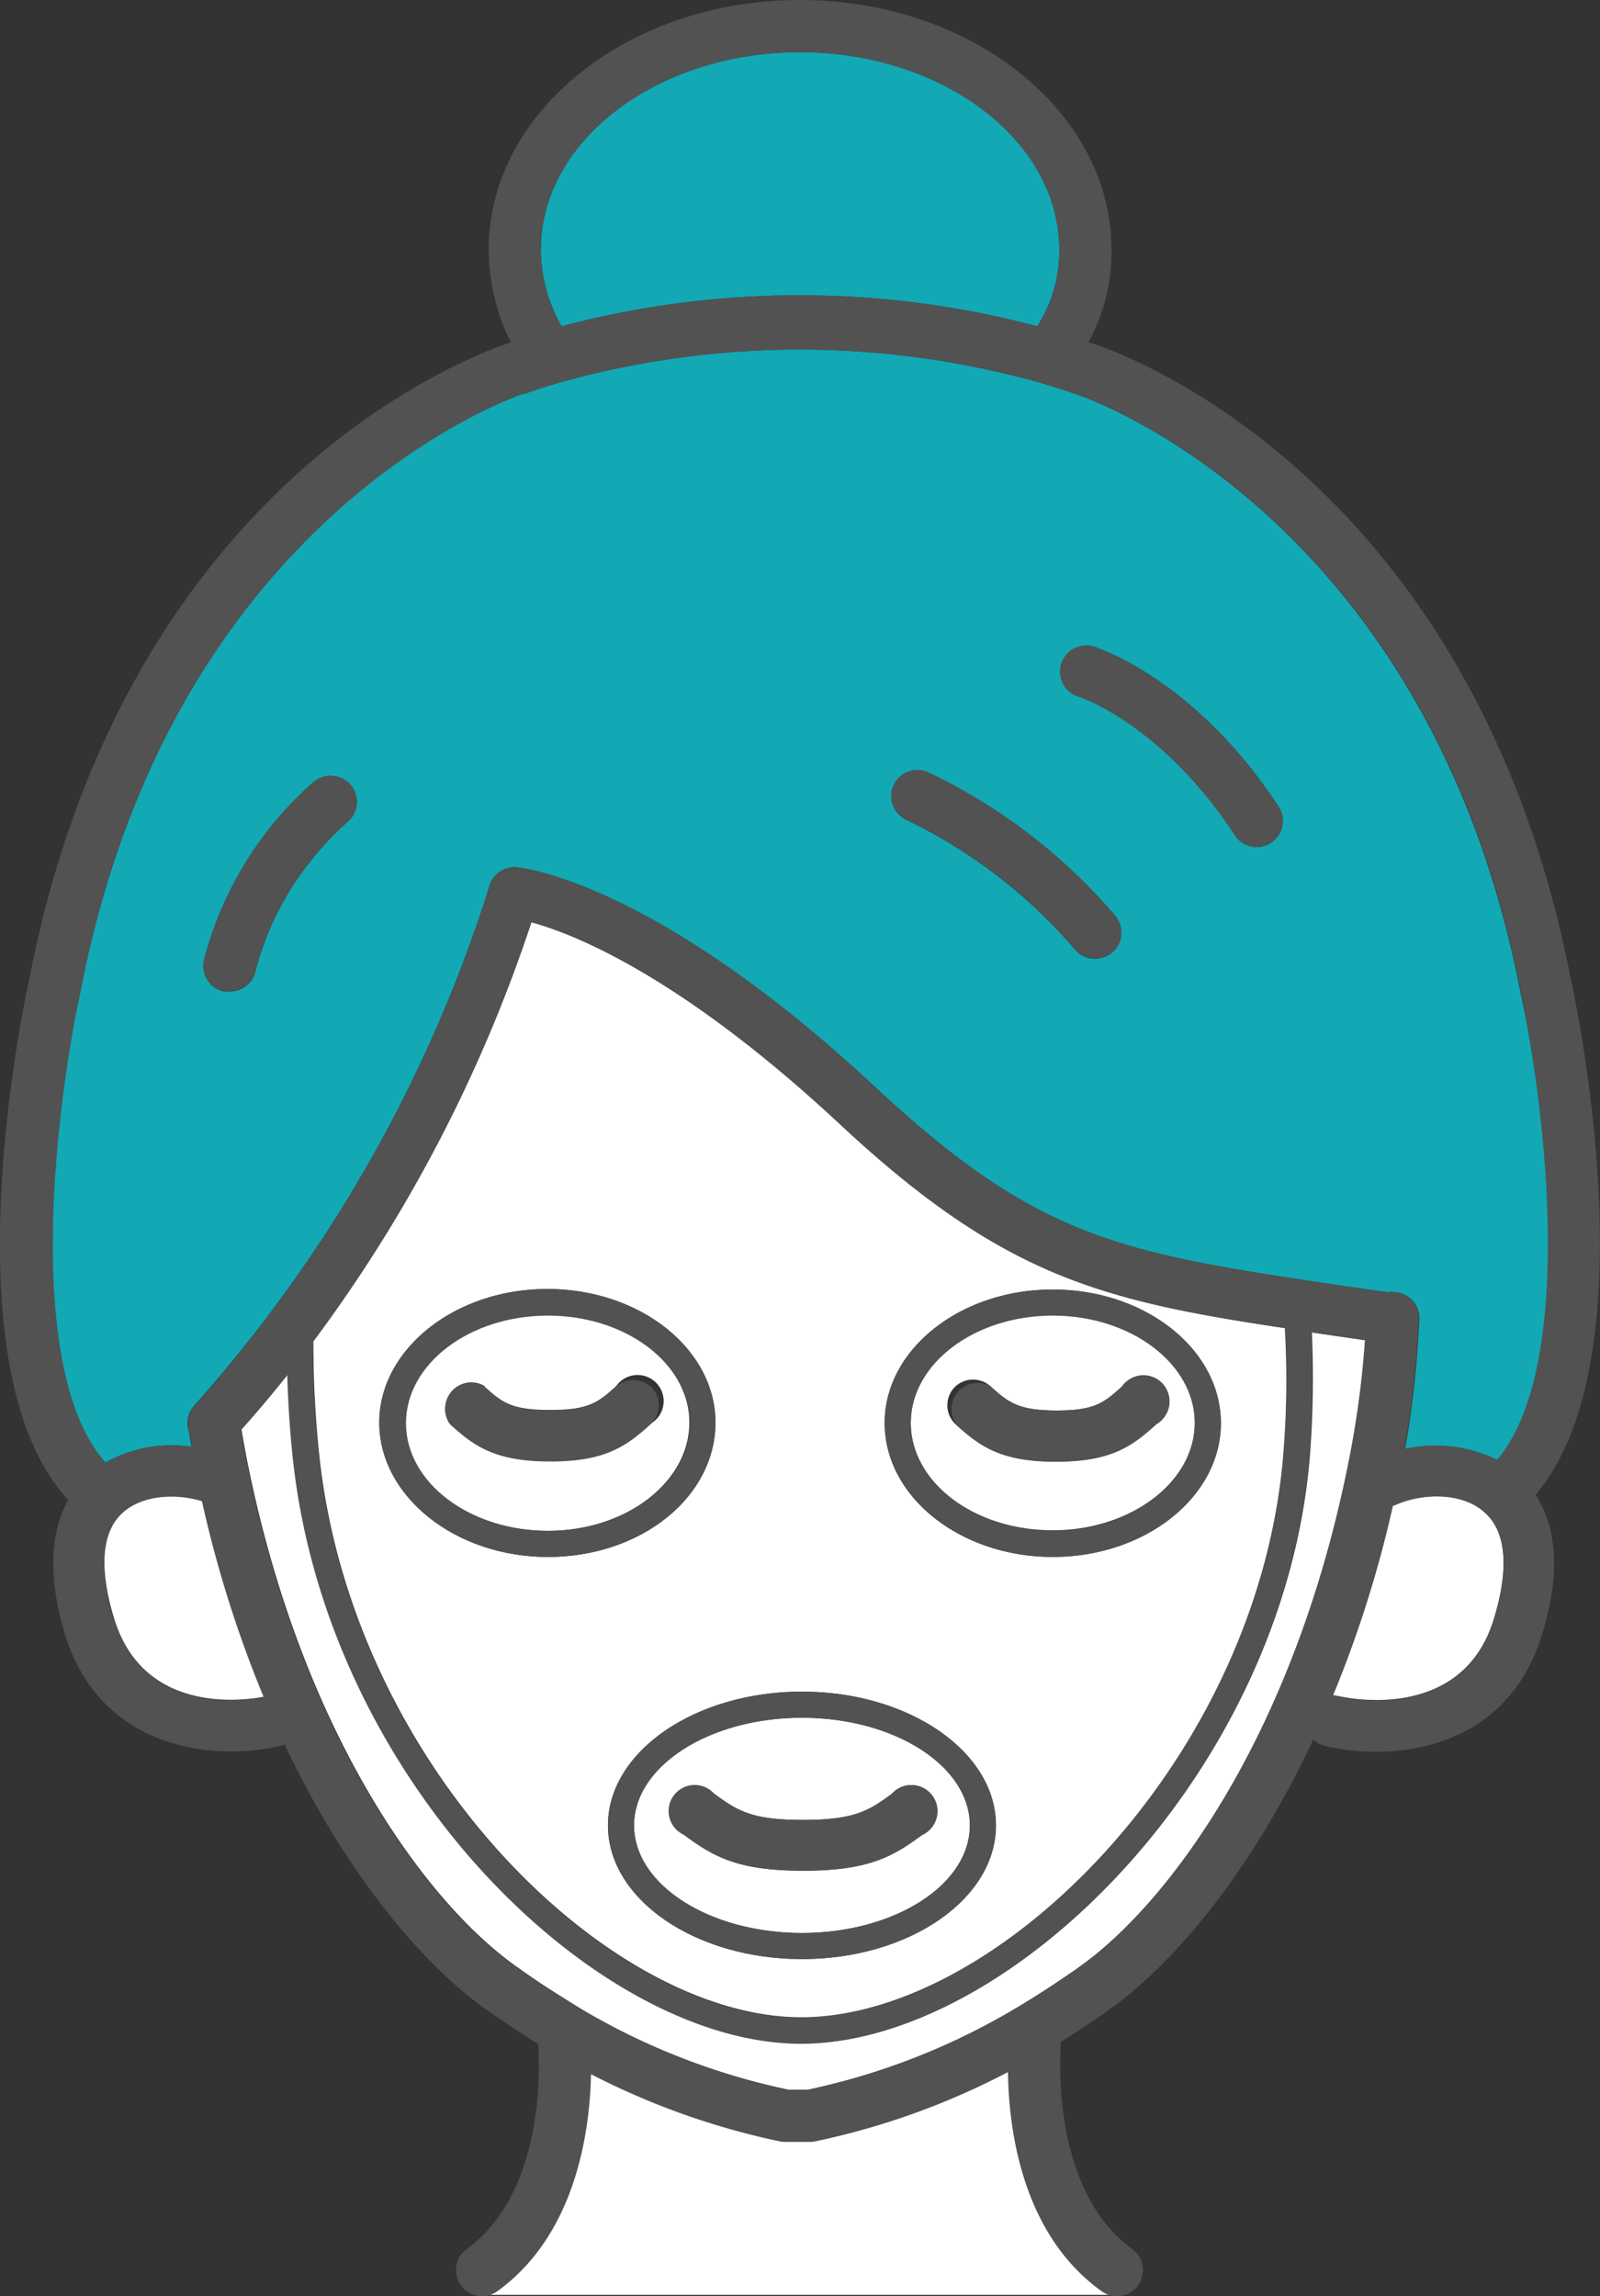 <svg xmlns="http://www.w3.org/2000/svg" viewBox="0 0 122.64 175.93"><rect x="0" y="0" width="122.64" height="175.93" fill="#333333" stroke="none"/><defs><style>.cls-1{fill:#fff;}.cls-2{fill:#12a8b4;}.cls-3{fill:#525252;}</style></defs><g id="レイヤー_2" data-name="レイヤー 2"><g id="レイヤー_9" data-name="レイヤー 9"><path class="cls-1" d="M36.73,175.83h48.8s-7.14-11.78-5.47-20l-18.21,6.07L42.8,155.84S44,171.55,36.73,175.83Z"/><path class="cls-1" d="M113.81,115.87c2.09,1.88,1.52,5.53.67,8.25-2.51,8-11.55,5.91-11.93,5.82l-.38-.06a89,89,0,0,0,4.59-14.53,1.25,1.25,0,0,0,.25-.09C109,114.39,112.07,114.31,113.81,115.87Z"/><path class="cls-1" d="M80.69,98.8c-7.1,0-12.88,4.6-12.88,10.24s5.78,10.25,12.88,10.25,12.89-4.6,12.89-10.25S87.8,98.8,80.69,98.8ZM64.4,86.15c12.47,11.62,19.95,13.49,34.11,15.61a68.72,68.72,0,0,1-.09,9.27c-1.7,23.44-21.76,43.53-37,43.53-14.85,0-34.67-19.43-37-43.56a82.11,82.11,0,0,1-.4-8.23A113.18,113.18,0,0,0,40.73,70.66C43.94,71.53,52.15,74.73,64.4,86.15Zm11.94,53.71c0-5.65-6.67-10.25-14.87-10.25s-14.87,4.6-14.87,10.25,6.67,10.24,14.87,10.24S76.34,145.51,76.34,139.86ZM54.84,109c0-5.64-5.78-10.24-12.89-10.24S29.07,103.4,29.07,109,34.85,119.29,42,119.29,54.84,114.69,54.84,109Z"/><path class="cls-2" d="M81.19,19.11A10.55,10.55,0,0,1,79.5,25a71.14,71.14,0,0,0-36.45,0,11.84,11.84,0,0,1-1.59-5.91C41.46,10.78,50.37,4,61.32,4S81.19,10.78,81.19,19.11Z"/><path class="cls-1" d="M73.11,106.35a2,2,0,0,0,.12,2.76c1.83,1.68,3.46,2.87,7.7,2.87s5.86-1.19,7.7-2.87A2,2,0,1,0,86,106.23c-1.39,1.27-2.13,1.84-5,1.84s-3.67-.57-5.06-1.84A2,2,0,0,0,73.11,106.35ZM69.81,109c0-4.54,4.88-8.24,10.88-8.24s10.89,3.7,10.89,8.24-4.89,8.25-10.89,8.25S69.81,113.59,69.81,109Z"/><path class="cls-1" d="M48.6,139.86c0-4.55,5.77-8.25,12.87-8.25s12.87,3.7,12.87,8.25-5.77,8.24-12.87,8.24S48.6,144.4,48.6,139.86Zm3.42-2a1.94,1.94,0,0,0,.42,2.73c2.25,1.66,4.1,2.74,9.12,2.74s6.87-1.08,9.12-2.74a2,2,0,1,0-2.32-3.15c-1.77,1.3-2.88,2-6.8,2s-5-.68-6.81-2A2,2,0,0,0,52,137.86Z"/><path class="cls-1" d="M31.07,109c0-4.54,4.88-8.24,10.88-8.24s10.89,3.7,10.89,8.24S48,117.29,42,117.29,31.07,113.59,31.07,109Zm6.06-2.81a2,2,0,0,0-2.64,2.88c1.83,1.68,3.46,2.87,7.7,2.87s5.86-1.19,7.7-2.87a2,2,0,1,0-2.65-2.88c-1.39,1.27-2.13,1.84-5.05,1.84S38.52,107.5,37.13,106.23Z"/><path class="cls-1" d="M39.71,150.76c-7-4.86-16.56-17.92-20.74-38.71-.17-.86-.32-1.7-.46-2.53,1.25-1.39,2.43-2.8,3.55-4.21.05,1.89.17,3.86.37,5.88,2.43,25.13,23.32,45.37,39,45.37,16.08,0,37.23-20.95,39-45.39a77.66,77.66,0,0,0,.12-9.11l1.83.27,2.28.33a72.44,72.44,0,0,1-1.28,9.44c-4.17,20.74-13.77,33.79-20.73,38.66-1.64,1.15-3.21,2.17-4.74,3.08a52.38,52.38,0,0,1-16,6.27H60.45A52.22,52.22,0,0,1,44.67,154C43.06,153,41.43,152,39.71,150.76Z"/><path class="cls-1" d="M20.24,130c-1.93.36-9.24,1.21-11.47-5.92-.85-2.72-1.42-6.37.67-8.25,1.54-1.38,4.11-1.48,6.07-.88A90.36,90.36,0,0,0,20.24,130Z"/><path class="cls-2" d="M14.88,107.7a2,2,0,0,0-.39,2,.16.16,0,0,0,0,.07c.06.36.12.72.19,1.08a10.36,10.36,0,0,0-6.62,1.22c-6.52-7.3-3.61-28.49-1.91-36.15,7.11-36.85,33.7-45.68,34-45.77l.13,0s.91-.35,2.46-.8a68.2,68.2,0,0,1,37.08,0c.9.27,1.82.56,2.73.87.27.09,26.86,8.92,34,45.83,1.67,7.52,4.54,28.35-1.73,35.86a10.86,10.86,0,0,0-7.13-.84,76.45,76.45,0,0,0,1.1-10A2,2,0,0,0,106.83,99a1.33,1.33,0,0,0-.4,0l-.16,0-3.34-.48C86.05,96,79.74,95.09,67.07,83.28c-17-15.83-27.13-16.8-27.55-16.84a2,2,0,0,0-2,1.44A108.55,108.55,0,0,1,14.88,107.7ZM97.41,64.57A2,2,0,0,0,98,61.8c-6.33-9.68-13.75-12.12-14.06-12.22a2,2,0,1,0-1.21,3.81c.06,0,6.36,2.1,11.93,10.6a2,2,0,0,0,1.67.91A2,2,0,0,0,97.41,64.57ZM85.22,73a2,2,0,0,0,.28-2.81,43.12,43.12,0,0,0-14.37-11,2,2,0,0,0-2.64,1,2,2,0,0,0,1,2.63,39.55,39.55,0,0,1,12.88,9.9,2,2,0,0,0,1.55.73A2,2,0,0,0,85.22,73ZM26.61,63a2,2,0,0,0-2.53-3.11,27.3,27.3,0,0,0-8.44,13.66,2,2,0,0,0,1.48,2.41,1.85,1.85,0,0,0,.46,0,2,2,0,0,0,2-1.53,22.28,22.28,0,0,1,4.14-8.34A21.89,21.89,0,0,1,26.61,63Z"/><path class="cls-3" d="M83.92,49.58a2,2,0,1,0-1.21,3.81c.06,0,6.36,2.1,11.93,10.6a2,2,0,0,0,1.67.91A2,2,0,0,0,98,61.8C91.65,52.12,84.23,49.68,83.92,49.58Z"/><path class="cls-3" d="M80.93,112c4.24,0,5.86-1.19,7.7-2.87A2,2,0,1,0,86,106.23c-1.39,1.27-2.13,1.84-5,1.84s-3.67-.57-5.06-1.84a2,2,0,0,0-2.64,2.88C75.06,110.79,76.69,112,80.93,112Z"/><path class="cls-3" d="M71.13,59.16a2,2,0,0,0-2.64,1,2,2,0,0,0,1,2.63,39.55,39.55,0,0,1,12.88,9.9,2,2,0,0,0,1.55.73A2,2,0,0,0,85.22,73a2,2,0,0,0,.28-2.81A43.12,43.12,0,0,0,71.13,59.16Z"/><path class="cls-3" d="M120.43,75.15c-7.59-39.31-35.52-48.46-36.66-48.82l-.34-.11a14.34,14.34,0,0,0,1.76-7.11C85.19,8.57,74.48,0,61.32,0S37.46,8.57,37.46,19.11a16.05,16.05,0,0,0,1.69,7.11l-.3.12C36.91,27,9.69,36.42,2.23,75.09c-.27,1.21-6.46,29.67,3,39.83C4.06,117,3.48,120.3,5,125.29c2.2,7,8.07,8.9,12.72,8.9a16.84,16.84,0,0,0,3.89-.45l.21-.07c4.82,10.16,10.75,17,15.55,20.37,1.34.93,2.62,1.79,3.88,2.57.11,1.4.59,11.33-5.47,15.7a2,2,0,0,0-.45,2.79,2,2,0,0,0,1.62.83,2,2,0,0,0,1.17-.38c6.06-4.37,7.1-12.35,7.18-16.63a57.13,57.13,0,0,0,14.44,5.14,2.12,2.12,0,0,0,.44.05h1.9a2.12,2.12,0,0,0,.44-.05,57,57,0,0,0,14.74-5.3c.06,4.24,1,12.36,7.18,16.79a2,2,0,0,0,1.17.38,2,2,0,0,0,1.62-.83,2,2,0,0,0-.45-2.79c-4.92-3.56-5.52-10.78-5.52-14.11,0-1.07.06-1.73.06-1.76v0c1.16-.72,2.34-1.51,3.57-2.37,4.87-3.41,10.91-10.41,15.78-20.81a1.88,1.88,0,0,0,.89.51,16.78,16.78,0,0,0,3.89.45c4.65,0,10.52-1.87,12.72-8.9,1.67-5.34.89-8.7-.47-10.79C126.7,104,120.68,76.28,120.43,75.15Zm-79-56C41.46,10.78,50.37,4,61.32,4s19.87,6.78,19.87,15.11A10.55,10.55,0,0,1,79.5,25a71.14,71.14,0,0,0-36.45,0A11.84,11.84,0,0,1,41.46,19.11Zm-32.69,105c-.85-2.72-1.42-6.37.67-8.25,1.54-1.38,4.11-1.48,6.07-.88a90.36,90.36,0,0,0,4.73,15C18.31,130.4,11,131.25,8.77,124.12Zm73.87,26.64c-1.64,1.15-3.21,2.17-4.74,3.08a52.38,52.38,0,0,1-16,6.27H60.45A52.22,52.22,0,0,1,44.67,154c-1.61-.94-3.24-2-5-3.21-7-4.86-16.56-17.92-20.74-38.71-.17-.86-.32-1.7-.46-2.53,1.25-1.39,2.43-2.8,3.55-4.21.05,1.89.17,3.86.37,5.88,2.43,25.13,23.32,45.37,39,45.37,16.08,0,37.23-20.95,39-45.39a77.66,77.66,0,0,0,.12-9.11l1.83.27,2.28.33a72.44,72.44,0,0,1-1.28,9.44C99.2,132.84,89.6,145.89,82.64,150.76Zm15.87-49a68.72,68.72,0,0,1-.09,9.27c-1.7,23.44-21.76,43.53-37,43.53-14.85,0-34.67-19.43-37-43.56a82.11,82.11,0,0,1-.4-8.23A113.18,113.18,0,0,0,40.73,70.66c3.21.87,11.42,4.07,23.67,15.49C76.87,97.77,84.35,99.64,98.51,101.76Zm16,22.36c-2.51,8-11.55,5.91-11.93,5.82l-.38-.06a89,89,0,0,0,4.59-14.53,1.25,1.25,0,0,0,.25-.09c2-.87,5.06-1,6.8.61C115.9,117.75,115.33,121.4,114.48,124.12Zm.3-12.3a10.86,10.86,0,0,0-7.13-.84,76.45,76.45,0,0,0,1.1-10A2,2,0,0,0,106.83,99a1.33,1.33,0,0,0-.4,0l-.16,0-3.34-.48C86.05,96,79.74,95.09,67.07,83.28c-17-15.83-27.13-16.8-27.55-16.84a2,2,0,0,0-2,1.44,108.55,108.55,0,0,1-22.6,39.82,2,2,0,0,0-.39,2,.16.16,0,0,0,0,.07c.06.36.12.72.19,1.08a10.36,10.36,0,0,0-6.62,1.22c-6.52-7.3-3.61-28.49-1.91-36.15,7.11-36.85,33.7-45.68,34-45.77l.13,0s.91-.35,2.46-.8a68.2,68.2,0,0,1,37.08,0c.9.27,1.82.56,2.73.87.27.09,26.86,8.92,34,45.83C118.18,83.48,121.05,104.31,114.78,111.82Z"/><path class="cls-3" d="M68.36,137.44c-1.77,1.3-2.88,2-6.8,2s-5-.68-6.81-2a2,2,0,1,0-2.31,3.15c2.25,1.66,4.1,2.74,9.12,2.74s6.87-1.08,9.12-2.74a2,2,0,1,0-2.32-3.15Z"/><path class="cls-3" d="M80.69,119.29c7.11,0,12.89-4.6,12.89-10.25S87.8,98.8,80.69,98.8,67.81,103.4,67.81,109,73.59,119.29,80.69,119.29Zm0-18.49c6,0,10.89,3.7,10.89,8.24s-4.89,8.25-10.89,8.25-10.88-3.7-10.88-8.25S74.69,100.8,80.69,100.8Z"/><path class="cls-3" d="M50,106.35a2,2,0,0,0-2.77-.12c-1.39,1.27-2.13,1.84-5.05,1.84s-3.67-.57-5.06-1.84a2,2,0,0,0-2.64,2.88c1.83,1.68,3.46,2.87,7.7,2.87s5.86-1.19,7.7-2.87A2,2,0,0,0,50,106.35Z"/><path class="cls-3" d="M61.47,129.61c-8.2,0-14.87,4.6-14.87,10.25s6.67,10.24,14.87,10.24,14.87-4.59,14.87-10.24S69.67,129.61,61.47,129.61Zm0,18.49c-7.1,0-12.87-3.7-12.87-8.24s5.77-8.25,12.87-8.25,12.87,3.7,12.87,8.25S68.57,148.1,61.47,148.1Z"/><path class="cls-3" d="M54.84,109c0-5.64-5.78-10.24-12.89-10.24S29.07,103.4,29.07,109,34.85,119.29,42,119.29,54.84,114.69,54.84,109ZM42,117.29c-6,0-10.88-3.7-10.88-8.25S36,100.8,42,100.8s10.89,3.7,10.89,8.24S48,117.29,42,117.29Z"/><path class="cls-3" d="M24.08,59.86a27.3,27.3,0,0,0-8.44,13.66,2,2,0,0,0,1.48,2.41,1.85,1.85,0,0,0,.46,0,2,2,0,0,0,2-1.53,22.28,22.28,0,0,1,4.14-8.34A21.89,21.89,0,0,1,26.61,63a2,2,0,0,0-2.53-3.11Z"/></g></g></svg>